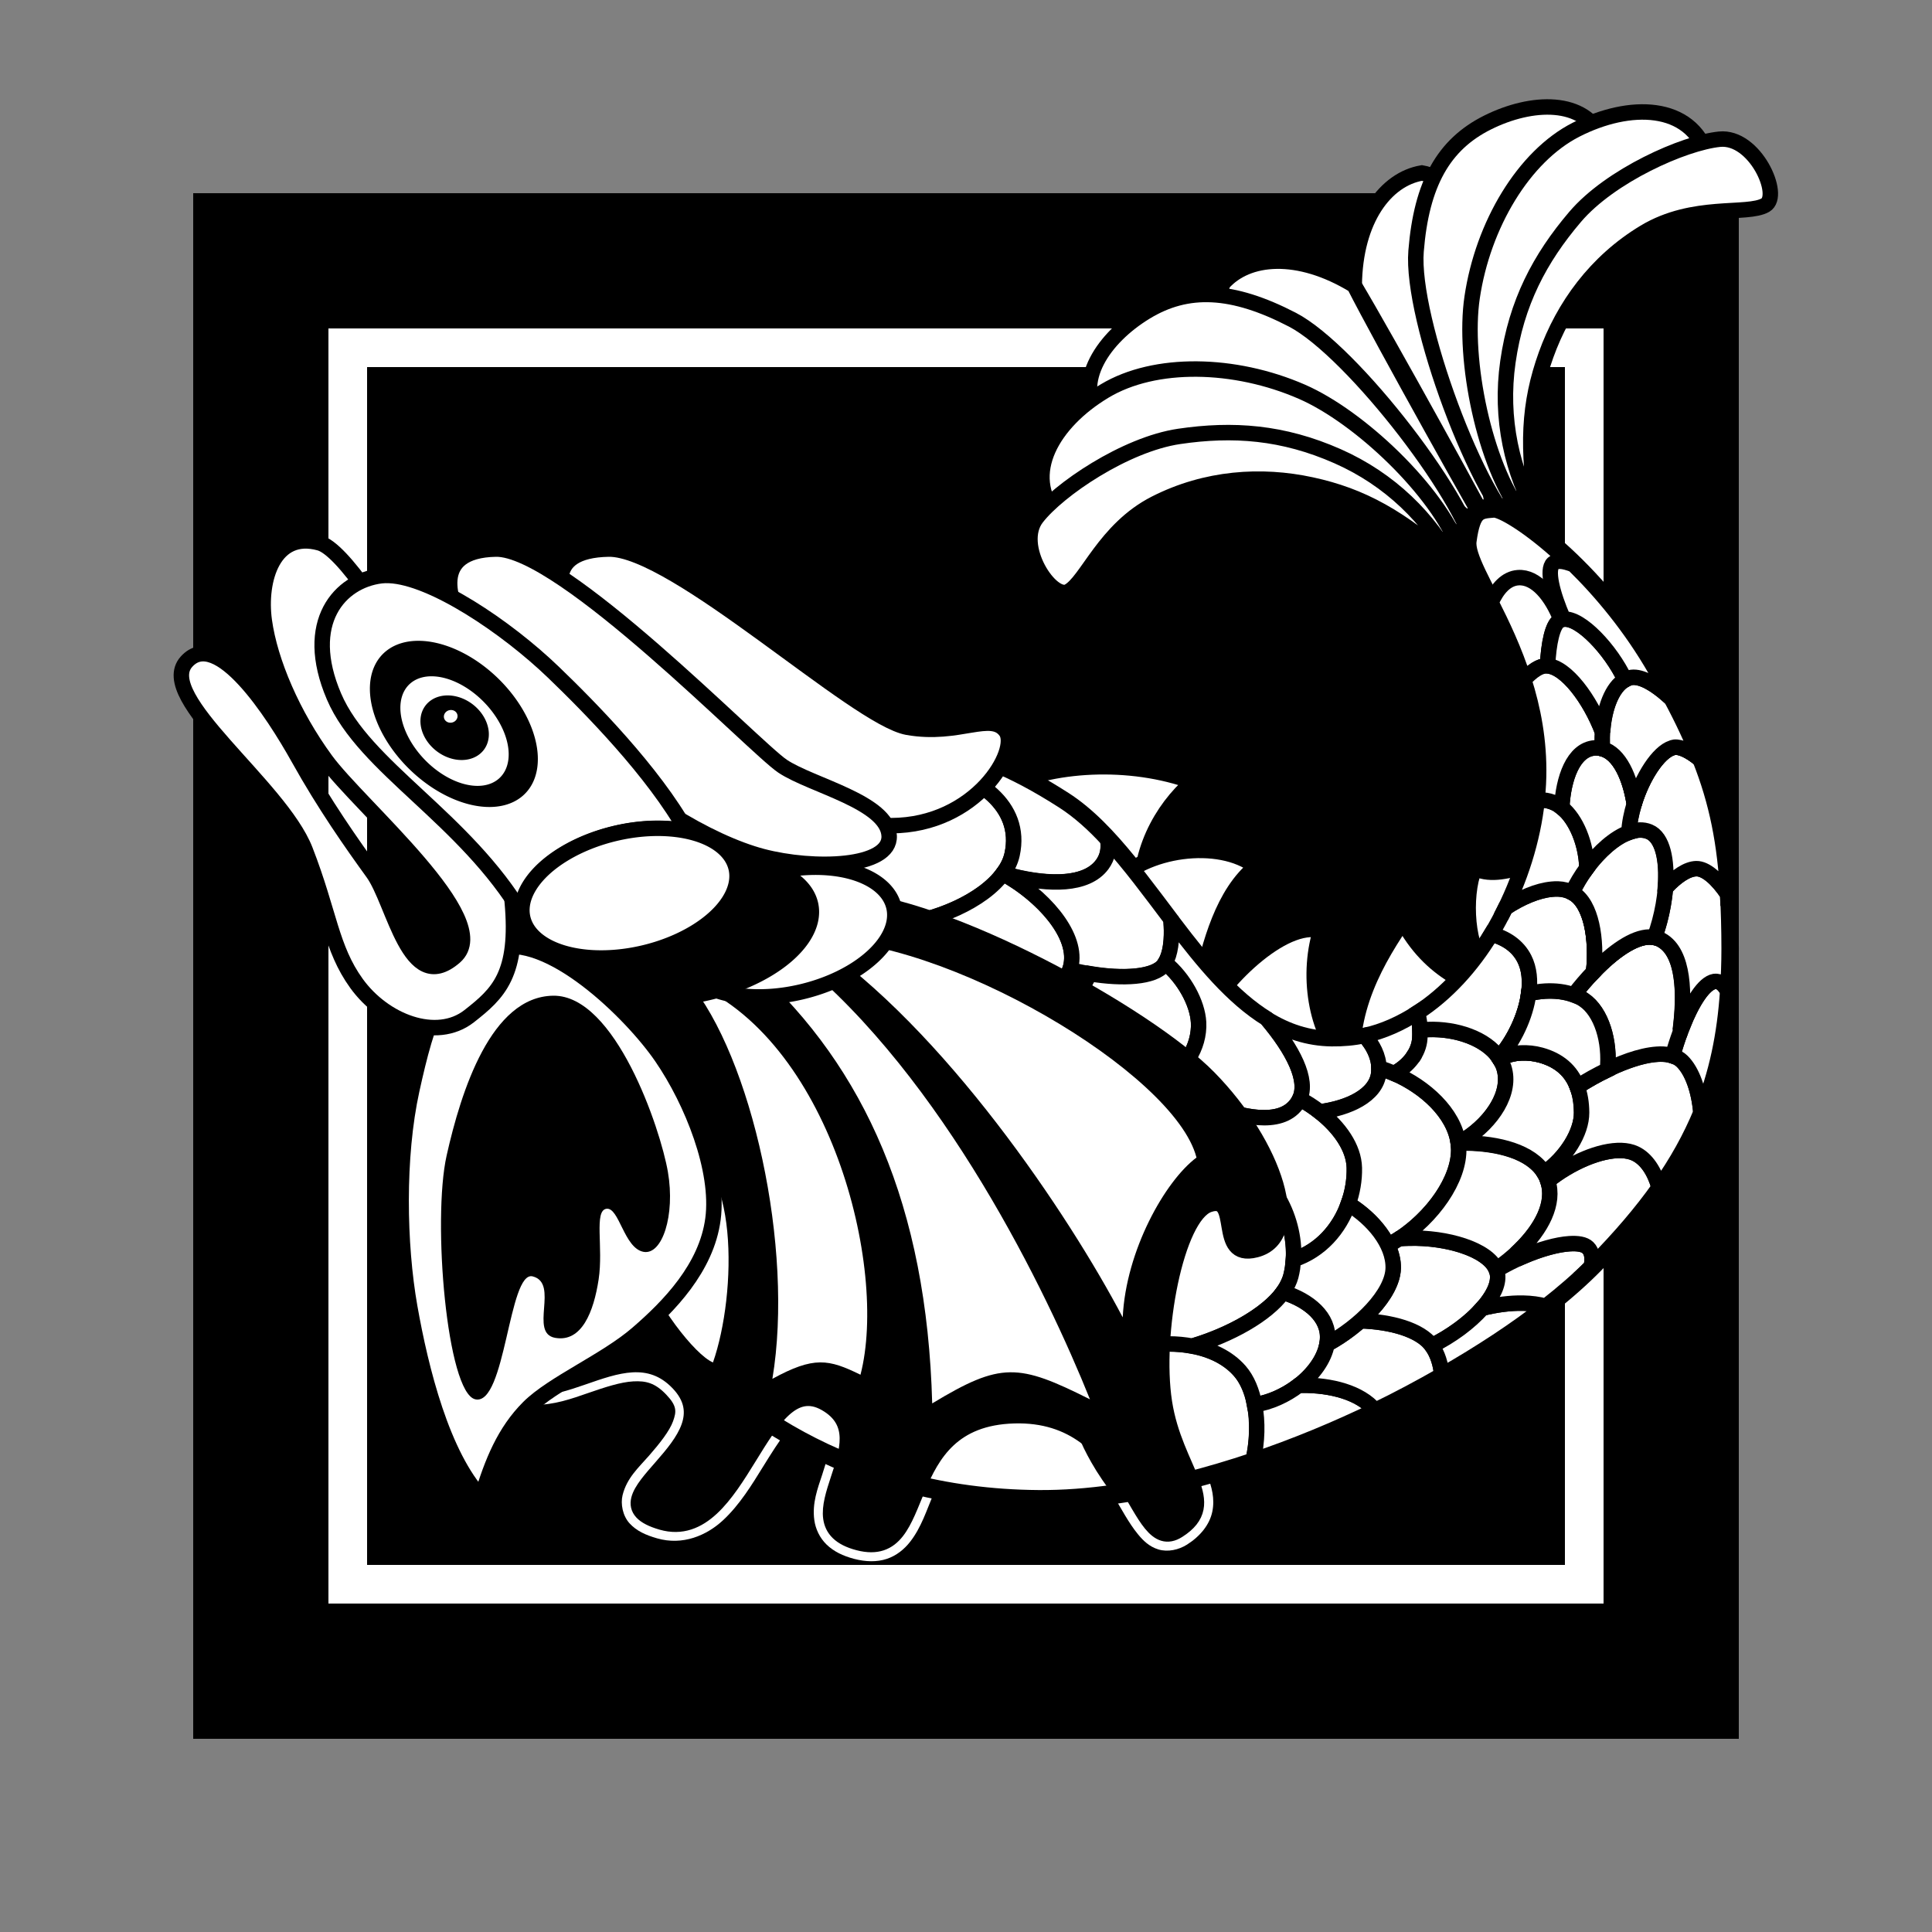 <?xml version="1.0" encoding="UTF-8" standalone="no"?>
<!-- Created with Inkscape (http://www.inkscape.org/) -->
<svg
   xmlns:dc="http://purl.org/dc/elements/1.1/"
   xmlns:cc="http://creativecommons.org/ns#"
   xmlns:rdf="http://www.w3.org/1999/02/22-rdf-syntax-ns#"
   xmlns:svg="http://www.w3.org/2000/svg"
   xmlns="http://www.w3.org/2000/svg"
   xmlns:sodipodi="http://sodipodi.sourceforge.net/DTD/sodipodi-0.dtd"
   xmlns:inkscape="http://www.inkscape.org/namespaces/inkscape"
   width="250"
   height="250"
   id="svg2"
   sodipodi:version="0.32"
   inkscape:version="0.46"
   version="1.0"
   sodipodi:docname="Fish-icon.svg"
   inkscape:output_extension="org.inkscape.output.svg.inkscape">
  <rect width="100%" height="100%" fill="#808080" stroke="none"/>
  <defs
     id="defs4">
    <inkscape:perspective
       sodipodi:type="inkscape:persp3d"
       inkscape:vp_x="0 : 526.18109 : 1"
       inkscape:vp_y="0 : 1000 : 0"
       inkscape:vp_z="744.09448 : 526.18109 : 1"
       inkscape:persp3d-origin="372.04724 : 350.78739 : 1"
       id="perspective10" />
    <inkscape:perspective
       id="perspective3217"
       inkscape:persp3d-origin="372.04724 : 350.78739 : 1"
       inkscape:vp_z="744.09448 : 526.18109 : 1"
       inkscape:vp_y="0 : 1000 : 0"
       inkscape:vp_x="0 : 526.18109 : 1"
       sodipodi:type="inkscape:persp3d" />
    <inkscape:perspective
       sodipodi:type="inkscape:persp3d"
       inkscape:vp_x="0 : 526.18109 : 1"
       inkscape:vp_y="0 : 1000 : 0"
       inkscape:vp_z="744.09448 : 526.18109 : 1"
       inkscape:persp3d-origin="372.04724 : 350.78739 : 1"
       id="perspective3448" />
    <inkscape:perspective
       id="perspective3450"
       inkscape:persp3d-origin="372.04724 : 350.78739 : 1"
       inkscape:vp_z="744.09448 : 526.18109 : 1"
       inkscape:vp_y="0 : 1000 : 0"
       inkscape:vp_x="0 : 526.18109 : 1"
       sodipodi:type="inkscape:persp3d" />
    <inkscape:perspective
       sodipodi:type="inkscape:persp3d"
       inkscape:vp_x="0 : 526.18109 : 1"
       inkscape:vp_y="0 : 1000 : 0"
       inkscape:vp_z="744.09448 : 526.18109 : 1"
       inkscape:persp3d-origin="372.04724 : 350.78739 : 1"
       id="perspective3387" />
    <inkscape:perspective
       id="perspective3385"
       inkscape:persp3d-origin="372.04724 : 350.78739 : 1"
       inkscape:vp_z="744.09448 : 526.18109 : 1"
       inkscape:vp_y="0 : 1000 : 0"
       inkscape:vp_x="0 : 526.18109 : 1"
       sodipodi:type="inkscape:persp3d" />
    <inkscape:perspective
       sodipodi:type="inkscape:persp3d"
       inkscape:vp_x="0 : 526.18109 : 1"
       inkscape:vp_y="0 : 1000 : 0"
       inkscape:vp_z="744.09448 : 526.18109 : 1"
       inkscape:persp3d-origin="372.04724 : 350.78739 : 1"
       id="perspective2538" />
    <inkscape:perspective
       id="perspective2536"
       inkscape:persp3d-origin="372.04724 : 350.78739 : 1"
       inkscape:vp_z="744.09448 : 526.18109 : 1"
       inkscape:vp_y="0 : 1000 : 0"
       inkscape:vp_x="0 : 526.18109 : 1"
       sodipodi:type="inkscape:persp3d" />
  </defs>
  <sodipodi:namedview
     id="base"
     pagecolor="#ffffff"
     bordercolor="#666666"
     borderopacity="1.0"
     gridtolerance="10000"
     guidetolerance="10"
     objecttolerance="10"
     inkscape:pageopacity="0.0"
     inkscape:pageshadow="2"
     inkscape:zoom="3.772"
     inkscape:cx="78.340406"
     inkscape:cy="125"
     inkscape:document-units="px"
     inkscape:current-layer="layer1"
     showgrid="false"
     inkscape:window-width="1904"
     inkscape:window-height="1150"
     inkscape:window-x="0"
     inkscape:window-y="14" />
  <g
     inkscape:label="Layer 1"
     inkscape:groupmode="layer"
     id="layer1">
    <g
       id="g2598">
      <rect
         y="30.885"
         x="30.09"
         height="188.229"
         width="189.82"
         id="rect3230"
         style="opacity:1;fill:#ffffff;fill-opacity:1;stroke:none;stroke-width:2.5;stroke-linecap:square;stroke-linejoin:round;stroke-miterlimit:4;stroke-dasharray:none;stroke-opacity:1" />
      <path
         id="rect3223"
         d="M 25 25 L 25 225 L 225 225 L 225 25 L 25 25 z M 42.5 42.5 L 207.5 42.5 L 207.5 207.5 L 42.5 207.5 L 42.5 42.5 z "
         style="opacity:1;fill:#000000;fill-opacity:1;stroke:none;stroke-width:2.5;stroke-linecap:square;stroke-linejoin:round;stroke-miterlimit:4;stroke-dasharray:none;stroke-opacity:1" />
      <rect
         y="47.5"
         x="47.5"
         height="155"
         width="155"
         id="rect3228"
         style="opacity:1;fill:#000000;fill-opacity:1;stroke:none;stroke-width:2.5;stroke-linecap:square;stroke-linejoin:round;stroke-miterlimit:4;stroke-dasharray:none;stroke-opacity:1" />
      <path
         style="fill:#ffffff;fill-rule:evenodd;stroke:#000000;stroke-width:2;stroke-linecap:butt;stroke-linejoin:miter;stroke-miterlimit:4;stroke-dasharray:none;stroke-opacity:1"
         d="M 194.389,71.484 C 192.461,67.598 179.22,43.545 175.238,36.936 C 175.327,28.373 179.333,23.175 183.994,22.382 C 193.983,24.093 189.284,52.292 194.389,71.484 z"
         id="path2562"
         sodipodi:nodetypes="cccc" />
      <path
         style="fill:#ffffff;fill-rule:evenodd;stroke:#000000;stroke-width:2;stroke-linecap:butt;stroke-linejoin:miter;stroke-miterlimit:4;stroke-dasharray:none;stroke-opacity:1"
         d="M 196.902,69.182 C 191.37,64.996 182.536,41.223 183.238,32.501 C 183.939,23.78 186.783,18.699 192.498,15.85 C 198.197,13.008 205.056,12.741 207.302,17.95 C 190.026,27.311 192.97,60.124 196.902,69.182 z"
         id="path2564"
         sodipodi:nodetypes="czzcc" />
      <path
         style="fill:#ffffff;fill-rule:evenodd;stroke:#000000;stroke-width:2;stroke-linecap:butt;stroke-linejoin:miter;stroke-miterlimit:4;stroke-dasharray:none;stroke-opacity:1"
         d="M 196.904,66.453 C 192.101,60.169 189.294,46.575 190.493,38.483 C 191.887,29.08 197.183,20.231 203.93,16.789 C 210.912,13.226 218.764,13.416 220.922,20.101 C 197.273,31.086 198.87,50.667 196.904,66.453 z"
         id="path2566"
         sodipodi:nodetypes="czzcc" />
      <path
         style="fill:#ffffff;fill-rule:evenodd;stroke:#000000;stroke-width:2;stroke-linecap:butt;stroke-linejoin:miter;stroke-miterlimit:4;stroke-dasharray:none;stroke-opacity:1"
         d="M 199.067,67.072 C 195.631,61.147 194.076,54.143 195.121,46.829 C 196.218,39.148 199.258,33.422 203.816,28.066 C 208.375,22.71 217.906,18.488 222.494,18.015 C 227.083,17.543 230.577,25.306 228.435,26.544 C 226.088,27.9 219.126,26.248 212.801,30.057 C 206.48,33.864 202.312,39.661 200.065,45.907 C 197.819,52.154 197.47,57.904 199.067,67.072 z"
         id="path2568"
         sodipodi:nodetypes="czzzzzzc" />
      <path
         sodipodi:nodetypes="cccc"
         id="path2570"
         d="M 194.389,71.484 C 192.115,67.79 178.734,43.814 175.239,36.935 C 167.93,32.474 161.399,33.116 158.257,36.649 C 154.414,46.026 180.819,56.984 194.389,71.484 z"
         style="fill:#ffffff;fill-rule:evenodd;stroke:#000000;stroke-width:2;stroke-linecap:butt;stroke-linejoin:miter;stroke-miterlimit:4;stroke-dasharray:none;stroke-opacity:1" />
      <path
         sodipodi:nodetypes="czzcc"
         id="path2572"
         d="M 191.106,72.395 C 190.487,65.486 175.007,45.396 167.239,41.37 C 159.472,37.343 153.656,37.062 148.211,40.399 C 142.781,43.726 138.92,49.401 142.147,54.066 C 159.241,44.376 185.507,64.261 191.106,72.395 z"
         style="fill:#ffffff;fill-rule:evenodd;stroke:#000000;stroke-width:2;stroke-linecap:butt;stroke-linejoin:miter;stroke-miterlimit:4;stroke-dasharray:none;stroke-opacity:1" />
      <path
         sodipodi:nodetypes="czzcc"
         id="path2574"
         d="M 188.79,70.951 C 186.006,63.548 175.965,53.963 168.467,50.692 C 159.754,46.892 149.443,46.693 142.949,50.591 C 136.227,54.625 132.228,61.384 136.754,66.756 C 158.602,52.522 174.361,64.253 188.79,70.951 z"
         style="fill:#ffffff;fill-rule:evenodd;stroke:#000000;stroke-width:2;stroke-linecap:butt;stroke-linejoin:miter;stroke-miterlimit:4;stroke-dasharray:none;stroke-opacity:1" />
      <path
         sodipodi:nodetypes="czzzzzzc"
         id="path2576"
         d="M 188.169,73.113 C 184.965,67.059 179.849,62.029 173.093,59.039 C 165.998,55.9 159.531,55.443 152.573,56.471 C 145.615,57.498 136.983,63.344 134.152,66.985 C 131.32,70.626 136.051,77.703 138.237,76.542 C 140.63,75.271 142.918,68.491 149.5,65.145 C 156.078,61.802 163.203,61.339 169.691,62.744 C 176.178,64.149 181.24,66.901 188.169,73.113 z"
         style="fill:#ffffff;fill-rule:evenodd;stroke:#000000;stroke-width:2;stroke-linecap:butt;stroke-linejoin:miter;stroke-miterlimit:4;stroke-dasharray:none;stroke-opacity:1" />
      <path
         id="path3733"
         d="M 84.688,170.531 C 83.931,171.257 83.17,171.962 82.438,172.594 C 78.518,175.972 72.076,178.783 68.812,181.75 C 68.916,181.756 69.022,181.779 69.125,181.781 C 71.663,181.83 73.97,180.997 76.125,180.25 C 78.28,179.503 80.309,178.838 81.938,178.75 C 83.566,178.662 84.746,178.934 86.188,180.438 C 87.614,181.926 87.546,182.642 87.094,183.906 C 86.641,185.171 85.364,186.782 84,188.344 C 82.636,189.906 81.117,191.23 80.562,193.469 C 80.285,194.588 80.568,196.145 81.469,197.125 C 82.37,198.105 83.539,198.634 85.031,199.062 C 88.342,200.013 91.425,198.702 93.562,196.719 C 95.7,194.736 97.291,192.134 98.781,189.719 C 99.805,188.061 100.784,186.523 101.688,185.344 C 94.565,181.162 89.242,176.139 85.625,171.781 C 85.3,171.39 85.003,170.956 84.688,170.531 z"
         style="fill:#ffffff;fill-rule:evenodd;stroke:none;stroke-width:2;stroke-linecap:butt;stroke-linejoin:miter;stroke-miterlimit:4;stroke-opacity:1" />
      <path
         id="path3731"
         d="M 107.156,188.219 C 106.963,189.013 106.701,189.886 106.406,190.781 C 105.81,192.593 105.064,194.506 105.375,196.719 C 105.53,197.825 106.052,198.992 106.969,199.875 C 107.886,200.758 109.081,201.34 110.531,201.719 C 112.023,202.108 113.475,202.143 114.75,201.719 C 116.025,201.294 117.02,200.459 117.75,199.531 C 119.21,197.675 119.895,195.444 120.781,193.344 C 120.872,193.129 120.969,192.93 121.062,192.719 C 115.905,191.687 111.292,190.114 107.156,188.219 z"
         style="fill:#ffffff;fill-rule:evenodd;stroke:none;stroke-width:2;stroke-linecap:butt;stroke-linejoin:miter;stroke-miterlimit:4;stroke-opacity:1" />
      <path
         id="path3715"
         d="M 156.188,190.812 C 152.093,191.95 147.986,192.851 144,193.406 C 145.115,195.245 146.043,197.06 147.25,198.531 C 147.906,199.331 148.702,200.138 149.906,200.5 C 151.111,200.862 152.522,200.553 153.594,199.875 C 155.318,198.783 156.533,197.281 156.875,195.594 C 157.217,193.906 156.792,192.407 156.25,190.969 C 156.231,190.918 156.207,190.864 156.188,190.812 z"
         style="fill:#ffffff;fill-rule:evenodd;stroke:none;stroke-width:2;stroke-linecap:butt;stroke-linejoin:miter;stroke-miterlimit:4;stroke-opacity:1" />
      <path
         sodipodi:nodetypes="cccc"
         id="path3687"
         d="M 129.905,101.273 C 136.74,98.123 147.128,97.715 155.355,101.007 C 151.388,104.035 147.867,109.681 148.197,115.854 C 142.43,117.255 127.841,107.339 129.905,101.273 z"
         style="fill:#ffffff;fill-rule:evenodd;stroke:#000000;stroke-width:3;stroke-linecap:butt;stroke-linejoin:round;stroke-miterlimit:4;stroke-dasharray:none;stroke-opacity:1" />
      <path
         sodipodi:nodetypes="czzzszzzzzzzzzz"
         id="path3232"
         d="M 137.593,103.659 C 149.536,111.321 157.053,134.223 172.322,134.411 C 187.593,134.6 198.762,116.1 199.099,100.477 C 199.435,84.862 189.274,74.103 189.82,69.989 C 190.365,65.875 191.36,65.892 193.283,65.735 C 195.205,65.577 206.482,73.247 214.21,86.691 C 221.824,99.937 223.748,107.2 223.754,122.747 C 223.76,138.295 220.187,149.402 206.257,163.574 C 192.846,177.217 159.67,194.234 134.411,194.062 C 109.154,193.889 93.474,181.24 85.631,171.792 C 77.788,162.344 72.692,142.696 72.11,132.821 C 71.529,122.945 73.331,114.483 77.413,108.696 C 81.494,102.909 87.095,100.408 94.115,98.356 C 101.134,96.305 106.434,95.7 113.468,96.235 C 120.517,96.772 125.769,96.072 137.593,103.659 z"
         style="fill:#ffffff;fill-rule:evenodd;stroke:#000000;stroke-width:2.5;stroke-linecap:butt;stroke-linejoin:miter;stroke-opacity:1;stroke-miterlimit:4;stroke-dasharray:none" />
      <path
         sodipodi:nodetypes="cccc"
         id="path3689"
         d="M 143.955,114.528 C 148.037,109.809 157.759,108.483 162.513,112.142 C 158.254,115.536 156.502,122.221 155.355,127.519 C 149.702,128.044 141.464,119.777 143.955,114.528 z"
         style="fill:#ffffff;fill-rule:evenodd;stroke:#000000;stroke-width:2;stroke-linecap:butt;stroke-linejoin:round;stroke-miterlimit:4;stroke-dasharray:none;stroke-opacity:1" />
      <path
         id="path3157"
         d="M 196.438 74.75 C 194.893 74.861 193.733 76.165 192.938 77.969 C 194.352 80.762 195.963 84.119 197.188 87.969 C 198.226 86.844 199.249 86.126 200.156 86.156 C 200.185 86.157 200.221 86.154 200.25 86.156 C 200.392 83.22 200.897 80.89 201.75 80.344 C 201.825 80.296 201.915 80.255 202 80.219 C 200.802 77.128 198.762 74.582 196.438 74.75 z M 200.938 86.312 C 201.139 86.382 201.325 86.481 201.531 86.594 C 201.325 86.481 201.139 86.382 200.938 86.312 z "
         style="fill:#ffffff;fill-rule:evenodd;stroke:#000000;stroke-width:2;stroke-linecap:butt;stroke-linejoin:miter;stroke-opacity:1;stroke-miterlimit:4;stroke-dasharray:none" />
      <path
         sodipodi:nodetypes="czzzz"
         id="path3163"
         d="M 120.361,99.152 C 126.272,100.217 132.374,104.141 130.965,110.551 C 129.556,116.962 116.639,121.284 110.551,119.3 C 104.464,117.316 104.181,110.607 105.779,104.984 C 107.378,99.361 114.449,98.087 120.361,99.152 z"
         style="fill:#ffffff;fill-rule:evenodd;stroke:#000000;stroke-width:2;stroke-linecap:butt;stroke-linejoin:miter;stroke-opacity:1;stroke-miterlimit:4;stroke-dasharray:none" />
      <path
         sodipodi:nodetypes="cccc"
         id="path3691"
         d="M 155.355,131.495 C 157.897,126.456 166.392,117.985 171.527,120.095 C 169.504,125.917 170.726,133.605 174.443,137.063 C 170.207,140.52 156.26,137.065 155.355,131.495 z"
         style="fill:#ffffff;fill-rule:evenodd;stroke:#000000;stroke-width:3;stroke-linecap:butt;stroke-linejoin:round;stroke-opacity:1;stroke-miterlimit:4;stroke-dasharray:none" />
      <path
         id="path3165"
         d="M 121.781 96.938 C 121.081 97.534 120.493 98.262 120 99.094 C 120.124 99.114 120.252 99.134 120.375 99.156 C 126.287 100.221 132.378 104.152 130.969 110.562 C 130.775 111.444 130.363 112.271 129.781 113.062 C 134.787 114.493 140.394 114.886 142.625 111.875 C 143.337 110.914 143.522 109.83 143.344 108.688 C 143.339 108.682 143.349 108.662 143.344 108.656 C 141.518 106.672 139.613 104.952 137.594 103.656 C 130.601 99.17 125.908 97.597 121.781 96.938 z "
         style="fill:#ffffff;fill-rule:evenodd;stroke:#000000;stroke-width:2;stroke-linecap:butt;stroke-linejoin:miter;stroke-opacity:1;stroke-miterlimit:4;stroke-dasharray:none" />
      <path
         sodipodi:nodetypes="cccc"
         id="path3693"
         d="M 174.708,139.449 C 173.582,130.763 177.763,123.807 181.601,118.24 C 184.909,125.132 190.45,127.296 194.592,128.314 C 193.431,134.104 179.547,143.627 174.708,139.449 z"
         style="fill:#ffffff;fill-rule:evenodd;stroke:#000000;stroke-width:3;stroke-linecap:butt;stroke-linejoin:round;stroke-miterlimit:4;stroke-dasharray:none;stroke-opacity:1" />
      <path
         id="path3173"
         d="M 129.781 113.031 C 127.158 116.625 121.057 119.189 115.875 119.688 C 115.826 121.549 116.247 123.442 117.188 125.125 C 120.283 130.664 134.778 132.253 138.125 126.188 C 140.46 121.954 135.291 116.058 129.781 113.031 z "
         style="fill:#ffffff;fill-rule:evenodd;stroke:#000000;stroke-width:2;stroke-linecap:butt;stroke-linejoin:miter;stroke-opacity:1;stroke-miterlimit:4;stroke-dasharray:none" />
      <path
         sodipodi:nodetypes="cccc"
         id="path3695"
         d="M 191.41,124.867 C 189.089,122.152 188.908,114.848 190.615,111.612 C 193.648,113.943 199.527,110.204 203.34,109.756 C 204.238,113.815 195.323,126.522 191.41,124.867 z"
         style="fill:#ffffff;fill-rule:evenodd;stroke:#000000;stroke-width:3;stroke-linecap:butt;stroke-linejoin:round;stroke-opacity:1;stroke-miterlimit:4;stroke-dasharray:none" />
      <path
         id="path3178"
         d="M 143.344 108.688 C 143.522 109.83 143.337 110.914 142.625 111.875 C 140.586 114.628 135.737 114.504 131.094 113.375 C 131.03 113.478 130.967 113.584 130.906 113.688 C 135.663 116.664 139.773 121.611 138.438 125.469 C 143.424 126.767 149.092 126.831 150.594 124.875 C 151.498 123.697 151.754 121.459 151.531 118.969 C 148.825 115.387 146.155 111.746 143.344 108.688 z "
         style="fill:#ffffff;fill-rule:evenodd;stroke:#000000;stroke-width:2;stroke-linecap:butt;stroke-linejoin:miter;stroke-opacity:1;stroke-miterlimit:4;stroke-dasharray:none" />
      <path
         id="path3189"
         d="M 150.781 124.594 C 150.723 124.689 150.659 124.791 150.594 124.875 C 149.352 126.493 145.263 126.702 141.062 126 C 139.238 128.795 138.445 132.78 139.188 135.469 C 140.416 139.915 145.177 141.742 148.719 140.781 C 152.261 139.82 155.3 136.197 155.094 132.281 C 154.964 129.822 153.239 126.598 150.781 124.594 z "
         style="fill:#ffffff;fill-rule:evenodd;stroke:#000000;stroke-width:2;stroke-linecap:butt;stroke-linejoin:miter;stroke-opacity:1;stroke-miterlimit:4;stroke-dasharray:none" />
      <path
         id="path3194"
         d="M 151.969 119.562 C 151.833 119.57 151.697 119.587 151.562 119.594 C 151.679 121.636 151.455 123.444 150.781 124.562 C 150.777 124.571 150.786 124.586 150.781 124.594 C 153.239 126.598 154.964 129.822 155.094 132.281 C 155.266 135.553 153.165 138.612 150.406 140.094 C 156.951 143.643 165.576 147.001 168.094 142.375 C 169.428 139.922 167.38 135.928 163.969 131.875 C 163.964 131.872 163.973 131.847 163.969 131.844 C 159.481 129.083 155.664 124.428 151.969 119.562 z "
         style="fill:#ffffff;fill-rule:evenodd;stroke:#000000;stroke-width:2;stroke-linecap:butt;stroke-linejoin:miter;stroke-opacity:1;stroke-miterlimit:4;stroke-dasharray:none" />
      <path
         id="path3205"
         d="M 151.281 173.906 C 147.818 173.91 144.394 174.93 142.375 176.562 C 138.337 179.827 139.355 183.937 142.094 188.75 C 142.878 190.128 143.939 191.725 145.188 193.219 C 150.733 192.361 156.472 190.866 162.125 188.969 C 162.125 188.967 162.156 188.971 162.156 188.969 C 163.122 184.656 162.697 179.975 160.406 177.375 C 158.252 174.93 154.745 173.902 151.281 173.906 z "
         style="fill:#ffffff;fill-rule:evenodd;stroke:#000000;stroke-width:2;stroke-linecap:butt;stroke-linejoin:miter;stroke-opacity:1;stroke-miterlimit:4;stroke-dasharray:none" />
      <path
         id="path3210"
         d="M 157.594 149.625 C 151.277 149.389 140.556 156.797 139.188 162.25 C 137.728 168.066 139.154 173.312 145.031 174.969 C 145.07 174.98 145.117 174.99 145.156 175 C 146.957 174.302 149.117 173.909 151.281 173.906 C 152.289 173.905 153.301 174.005 154.281 174.188 C 160.078 172.472 166.049 168.948 167.031 165.156 C 168.614 159.047 164.857 151.163 158.812 149.781 C 158.435 149.695 158.015 149.641 157.594 149.625 z "
         style="fill:#ffffff;fill-rule:evenodd;stroke:#000000;stroke-width:2;stroke-linecap:butt;stroke-linejoin:miter;stroke-opacity:1;stroke-miterlimit:4;stroke-dasharray:none" />
      <path
         id="path3217"
         d="M 166.031 167.219 C 163.878 170.183 159.033 172.786 154.312 174.188 C 156.691 174.636 158.885 175.649 160.406 177.375 C 161.405 178.508 162.015 180.06 162.344 181.781 C 166.888 181.091 171.468 177.248 171.781 173.375 C 172.016 170.47 169.41 168.265 166.031 167.219 z "
         style="fill:#ffffff;fill-rule:evenodd;stroke:#000000;stroke-width:2;stroke-linecap:butt;stroke-linejoin:miter;stroke-opacity:1;stroke-miterlimit:4;stroke-dasharray:none" />
      <path
         id="path3396"
         d="M 168.469,179.25 C 168.324,179.251 168.176,179.277 168.031,179.281 C 166.379,180.55 164.354,181.476 162.344,181.781 C 162.769,184.009 162.701,186.536 162.156,188.969 C 167.558,187.154 172.871,184.943 177.938,182.5 C 176.009,180.178 172.203,179.217 168.469,179.25 z"
         style="fill:#ffffff;fill-rule:evenodd;stroke:#000000;stroke-width:2;stroke-linecap:butt;stroke-linejoin:miter;stroke-opacity:1;stroke-miterlimit:4;stroke-dasharray:none" />
      <path
         id="path3236"
         d="M 168.188 142.188 C 168.158 142.252 168.128 142.313 168.094 142.375 C 166.345 145.589 161.65 144.943 156.75 143.062 C 155.446 144.941 154.783 147.518 154.594 150 C 155.653 149.742 156.678 149.591 157.594 149.625 C 158.015 149.641 158.435 149.695 158.812 149.781 C 164.161 151.004 167.723 157.33 167.375 163 C 172.555 161.289 175.356 156.026 175.25 151.125 C 175.175 147.645 171.904 144.222 168.188 142.188 z "
         style="fill:#ffffff;fill-rule:evenodd;stroke:#000000;stroke-width:2;stroke-linecap:butt;stroke-linejoin:miter;stroke-opacity:1;stroke-miterlimit:4;stroke-dasharray:none" />
      <path
         id="path3250"
         d="M 163.969 131.875 C 167.293 135.825 169.323 139.722 168.188 142.188 C 169.091 142.682 169.97 143.235 170.781 143.875 C 174.468 143.392 178.051 141.781 178.406 138.906 C 178.629 137.106 177.839 135.41 176.562 134 C 175.19 134.302 173.765 134.424 172.312 134.406 C 169.252 134.368 166.504 133.432 163.969 131.875 z "
         style="fill:#ffffff;fill-rule:evenodd;stroke:#000000;stroke-width:2;stroke-linecap:butt;stroke-linejoin:miter;stroke-opacity:1;stroke-miterlimit:4;stroke-dasharray:none" />
      <path
         id="path3402"
         d="M 176.031,170.906 C 174.708,172.079 173.213,173.138 171.719,173.938 C 171.354,175.895 169.951,177.821 168.062,179.281 C 168.197,179.275 168.334,179.251 168.469,179.25 C 172.203,179.217 176.009,180.178 177.938,182.5 C 180.931,181.057 183.804,179.513 186.562,177.938 C 186.438,176.546 186.048,175.24 185.312,174.188 C 183.835,172.071 179.966,171.024 176.031,170.906 z"
         style="fill:#ffffff;fill-rule:evenodd;stroke:#000000;stroke-width:2;stroke-linecap:butt;stroke-linejoin:miter;stroke-opacity:1;stroke-miterlimit:4;stroke-dasharray:none" />
      <path
         id="path3286"
         d="M 178.438 138.188 C 178.444 138.43 178.437 138.66 178.406 138.906 C 178.051 141.781 174.468 143.392 170.781 143.875 C 173.307 145.866 175.193 148.491 175.25 151.125 C 175.284 152.684 175.006 154.277 174.469 155.781 C 176.642 157.105 178.568 159.056 179.562 161.156 C 184.316 158.765 188.978 153.115 188.75 148.469 C 188.518 143.75 183.309 139.572 178.438 138.188 z "
         style="fill:#ffffff;fill-rule:evenodd;stroke:#000000;stroke-width:2;stroke-linecap:butt;stroke-linejoin:miter;stroke-opacity:1;stroke-miterlimit:4;stroke-dasharray:none" />
      <path
         id="path3297"
         d="M 182.312 160.219 C 181.889 160.23 181.472 160.242 181.062 160.281 C 180.567 160.602 180.066 160.903 179.562 161.156 C 180.022 162.12 180.302 163.1 180.281 164.094 C 180.235 166.268 178.427 168.784 176.031 170.906 C 179.932 171.023 183.775 172.046 185.281 174.125 C 189.933 171.831 194.147 167.78 193.781 164.906 C 193.401 161.914 187.529 160.076 182.312 160.219 z "
         style="fill:#ffffff;fill-rule:evenodd;stroke:#000000;stroke-width:2;stroke-linecap:butt;stroke-linejoin:miter;stroke-opacity:1;stroke-miterlimit:4;stroke-dasharray:none" />
      <path
         id="path3406"
         d="M 183.438,131.031 C 181.303,132.413 179.001,133.464 176.562,134 C 177.664,135.217 178.399,136.661 178.438,138.188 C 179.089,138.373 179.755,138.626 180.406,138.906 C 182.263,137.93 183.589,136.227 183.719,134.406 C 183.798,133.29 183.715,132.114 183.438,131.031 z"
         style="fill:#ffffff;fill-rule:evenodd;stroke:#000000;stroke-width:2;stroke-linecap:butt;stroke-linejoin:miter;stroke-opacity:1;stroke-miterlimit:4;stroke-dasharray:none" />
      <path
         id="path3319"
         d="M 197.094 168.625 C 195.38 168.59 193.56 168.843 191.812 169.281 C 190.208 171.098 187.814 172.876 185.281 174.125 C 185.294 174.143 185.3 174.169 185.312 174.188 C 186.048 175.24 186.438 176.546 186.562 177.938 C 191.601 175.061 196.186 172.043 200.031 169.031 C 199.127 168.772 198.138 168.646 197.094 168.625 z "
         style="fill:#ffffff;fill-rule:evenodd;stroke:#000000;stroke-width:2;stroke-linecap:butt;stroke-linejoin:miter;stroke-opacity:1;stroke-miterlimit:4;stroke-dasharray:none" />
      <path
         id="path3330"
         d="M 188.688 147.875 C 188.715 148.073 188.74 148.269 188.75 148.469 C 188.954 152.615 185.269 157.566 181.094 160.281 C 181.493 160.244 181.9 160.23 182.312 160.219 C 187.138 160.087 192.512 161.647 193.594 164.25 C 197.99 161.254 201.833 156.411 200.156 152.438 C 198.688 148.957 193.525 147.756 188.688 147.875 z "
         style="fill:#ffffff;fill-rule:evenodd;stroke:#000000;stroke-width:2;stroke-linecap:butt;stroke-linejoin:miter;stroke-opacity:1;stroke-miterlimit:4;stroke-dasharray:none" />
      <path
         id="path3420"
         d="M 174.469,155.781 C 173.318,159.016 170.912,161.831 167.375,163 C 167.367,163.138 167.326,163.269 167.312,163.406 C 167.29,163.638 167.286,163.865 167.25,164.094 C 167.194,164.454 167.122,164.806 167.031,165.156 C 166.953,165.458 166.826,165.765 166.688,166.062 C 166.56,166.337 166.425,166.605 166.25,166.875 C 166.229,166.907 166.209,166.937 166.188,166.969 C 166.174,166.988 166.17,167.012 166.156,167.031 C 166.113,167.094 166.077,167.156 166.031,167.219 C 169.41,168.265 172.016,170.47 171.781,173.375 C 171.766,173.564 171.754,173.749 171.719,173.938 C 175.918,171.69 180.21,167.47 180.281,164.094 C 180.348,160.944 177.639,157.712 174.469,155.781 z"
         style="fill:#ffffff;fill-rule:evenodd;stroke:#000000;stroke-width:2;stroke-linecap:butt;stroke-linejoin:miter;stroke-opacity:1;stroke-miterlimit:4;stroke-dasharray:none" />
      <path
         id="path3365"
         d="M 184.75,133.219 C 184.42,133.232 184.076,133.244 183.75,133.281 C 183.761,133.661 183.745,134.034 183.719,134.406 C 183.589,136.227 182.263,137.93 180.406,138.906 C 184.41,140.632 188.157,144.033 188.688,147.875 C 188.74,147.874 188.792,147.876 188.844,147.875 C 192.708,145.726 195.718,141.595 194.594,138.125 C 193.531,134.843 189.013,133.05 184.75,133.219 z"
         style="fill:#ffffff;fill-rule:evenodd;stroke:#000000;stroke-width:2;stroke-linecap:butt;stroke-linejoin:miter;stroke-opacity:1;stroke-miterlimit:4;stroke-dasharray:none" />
      <path
         id="path3390"
         d="M 203.062,160.938 C 200.593,161.105 196.865,162.416 193.656,164.344 C 193.66,164.353 193.653,164.366 193.656,164.375 C 193.716,164.544 193.759,164.729 193.781,164.906 C 193.948,166.216 193.156,167.761 191.812,169.281 C 193.56,168.843 195.38,168.59 197.094,168.625 C 198.138,168.646 199.127,168.772 200.031,169.031 C 202.245,167.298 204.227,165.582 205.906,163.906 C 206.127,162.855 206.032,161.983 205.469,161.438 C 205.025,161.007 204.17,160.862 203.062,160.938 z"
         style="fill:#ffffff;fill-rule:evenodd;stroke:#000000;stroke-width:2;stroke-linecap:butt;stroke-linejoin:miter;stroke-opacity:1;stroke-miterlimit:4;stroke-dasharray:none" />
      <path
         id="path3422"
         d="M 209.844 148.875 C 207.075 148.768 203.199 150.455 200.281 152.812 C 201.249 155.728 199.429 159.044 196.656 161.75 C 196.782 162.037 196.927 162.319 197.094 162.594 C 199.292 161.651 201.445 161.047 203.062 160.938 C 204.17 160.862 205.025 161.007 205.469 161.438 C 206.032 161.983 206.127 162.855 205.906 163.906 C 206.019 163.794 206.14 163.674 206.25 163.562 C 209.644 160.109 212.425 156.854 214.688 153.656 C 214.112 151.605 213.063 149.943 211.562 149.25 C 211.067 149.021 210.485 148.9 209.844 148.875 z M 205.906 163.906 C 205.382 164.429 204.833 164.968 204.25 165.5 C 204.832 164.967 205.38 164.431 205.906 163.906 z "
         style="fill:#ffffff;fill-rule:evenodd;stroke:#000000;stroke-width:2;stroke-linecap:butt;stroke-linejoin:miter;stroke-opacity:1;stroke-miterlimit:4;stroke-dasharray:none" />
      <path
         id="path3433"
         d="M 196.812 136.25 C 195.841 136.298 194.904 136.542 194.031 137 C 194.258 137.356 194.464 137.723 194.594 138.125 C 195.644 141.366 193.084 145.165 189.594 147.406 C 189.603 147.575 189.61 147.74 189.625 147.906 C 193.85 147.954 198.125 149.016 199.812 151.781 C 202.637 149.806 204.674 146.547 204.656 143.969 C 204.628 139.817 202.716 137.452 199.375 136.531 C 198.54 136.301 197.656 136.208 196.812 136.25 z "
         style="fill:#ffffff;fill-rule:evenodd;stroke:#000000;stroke-width:2;stroke-linecap:butt;stroke-linejoin:miter;stroke-opacity:1;stroke-miterlimit:4;stroke-dasharray:none" />
      <path
         id="path3441"
         d="M 192.969 120.875 C 190.428 125.041 187.197 128.598 183.438 131.031 C 183.622 131.753 183.728 132.522 183.75 133.281 C 184.076 133.244 184.42 133.232 184.75 133.219 C 188.434 133.073 192.298 134.396 193.969 136.875 C 196.942 133.518 199.062 127.635 197.25 124.062 C 196.39 122.367 194.812 121.351 192.969 120.875 z M 183.094 136.375 C 182.996 136.548 182.899 136.71 182.781 136.875 C 182.897 136.714 182.998 136.544 183.094 136.375 z "
         style="fill:#ffffff;fill-rule:evenodd;stroke:#000000;stroke-width:2;stroke-linecap:butt;stroke-linejoin:miter;stroke-opacity:1;stroke-miterlimit:4;stroke-dasharray:none" />
      <path
         id="path3470"
         d="M 215.188,136.406 C 212.139,136.286 207.631,138.325 204.094,140.625 C 204.45,141.578 204.648,142.684 204.656,143.969 C 204.674,146.547 202.637,149.806 199.812,151.781 C 199.941,151.993 200.059,152.206 200.156,152.438 C 200.207,152.559 200.241,152.69 200.281,152.812 C 203.199,150.455 207.075,148.768 209.844,148.875 C 210.485,148.9 211.067,149.021 211.562,149.25 C 213.063,149.943 214.112,151.605 214.688,153.656 C 217,150.388 218.757,147.2 220.094,143.969 C 219.85,141.103 218.975,138.595 217.656,137.312 C 217.05,136.723 216.204,136.446 215.188,136.406 z"
         style="fill:#ffffff;fill-rule:evenodd;stroke:#000000;stroke-width:2;stroke-linecap:butt;stroke-linejoin:miter;stroke-opacity:1;stroke-miterlimit:4;stroke-dasharray:none" />
      <path
         id="path3492"
         d="M 199.938,128.25 C 199.232,128.29 198.514,128.411 197.812,128.562 C 197.424,131.523 195.88,134.717 193.969,136.875 C 193.995,136.915 194.006,136.96 194.031,137 C 194.904,136.542 195.841,136.298 196.812,136.25 C 197.656,136.208 198.54,136.301 199.375,136.531 C 201.682,137.167 203.299,138.499 204.094,140.625 C 205.313,139.833 206.65,139.09 208,138.438 C 208.382,134.822 207.266,130.94 204.938,129.375 C 203.589,128.469 201.796,128.145 199.938,128.25 z"
         style="fill:none;fill-rule:evenodd;stroke:#000000;stroke-width:2;stroke-linecap:butt;stroke-linejoin:miter;stroke-opacity:1;stroke-miterlimit:4;stroke-dasharray:none" />
      <path
         id="path3504"
         d="M 221.844,127 C 219.934,127.327 217.73,131.94 216.438,136.625 C 216.901,136.773 217.325,136.99 217.656,137.312 C 218.975,138.595 219.85,141.103 220.094,143.969 C 222.162,138.972 223.189,133.864 223.562,128.25 C 223.163,127.513 222.692,127.046 222.156,127 C 222.052,126.991 221.95,126.982 221.844,127 z"
         style="fill:#ffffff;fill-rule:evenodd;stroke:#000000;stroke-width:2;stroke-linecap:butt;stroke-linejoin:miter;stroke-opacity:1;stroke-miterlimit:4;stroke-dasharray:none" />
      <path
         id="path3526"
         d="M 213.438,121.25 C 210.649,121.276 206.732,124.68 203.656,128.75 C 204.111,128.918 204.548,129.113 204.938,129.375 C 207.259,130.936 208.373,134.799 208,138.406 C 210.564,137.168 213.193,136.328 215.188,136.406 C 215.831,136.432 216.386,136.578 216.875,136.812 C 216.731,136.746 216.592,136.674 216.438,136.625 C 216.719,135.606 217.051,134.594 217.406,133.625 C 218.134,128.273 217.878,122.664 214.469,121.406 C 214.147,121.288 213.803,121.247 213.438,121.25 z"
         style="fill:#ffffff;fill-rule:evenodd;stroke:#000000;stroke-width:2;stroke-linecap:butt;stroke-linejoin:miter;stroke-opacity:1;stroke-miterlimit:4;stroke-dasharray:none" />
      <path
         style="fill:#ffffff;fill-rule:evenodd;stroke:#000000;stroke-width:2;stroke-linecap:butt;stroke-linejoin:miter;stroke-opacity:1;stroke-miterlimit:4;stroke-dasharray:none"
         d="M 199.938,128.25 C 199.232,128.29 198.514,128.411 197.812,128.562 C 197.424,131.523 195.88,134.717 193.969,136.875 C 193.995,136.915 194.006,136.96 194.031,137 C 194.904,136.542 195.841,136.298 196.812,136.25 C 197.656,136.208 198.54,136.301 199.375,136.531 C 201.682,137.167 203.299,138.499 204.094,140.625 C 205.313,139.833 206.65,139.09 208,138.438 C 208.382,134.822 207.266,130.94 204.938,129.375 C 203.589,128.469 201.796,128.145 199.938,128.25 z"
         id="path3511" />
      <path
         id="path3546"
         d="M 201.594,115.031 C 201.343,115.022 201.081,115.038 200.812,115.062 C 198.969,115.228 196.81,116.145 194.812,117.469 C 194.244,118.633 193.636,119.777 192.969,120.875 C 194.812,121.351 196.39,122.367 197.25,124.062 C 197.9,125.344 198.038,126.913 197.812,128.562 C 198.514,128.411 199.232,128.29 199.938,128.25 C 201.259,128.176 202.537,128.336 203.656,128.75 C 204.463,127.683 205.332,126.677 206.219,125.75 C 206.66,121.544 205.948,117.003 203.594,115.594 C 203.02,115.25 202.347,115.06 201.594,115.031 z"
         style="fill:#ffffff;fill-rule:evenodd;stroke:#000000;stroke-width:2;stroke-linecap:butt;stroke-linejoin:miter;stroke-opacity:1;stroke-miterlimit:4;stroke-dasharray:none" />
      <path
         id="path3548"
         d="M 212.156 107.406 C 209.136 107.498 205.319 111.474 203.438 115.5 C 203.492 115.529 203.54 115.562 203.594 115.594 C 205.948 117.003 206.66 121.544 206.219 125.75 C 208.714 123.142 211.38 121.269 213.438 121.25 C 213.666 121.248 213.882 121.272 214.094 121.312 C 216.084 115.93 216.283 108.823 213.406 107.625 C 213.005 107.458 212.601 107.393 212.156 107.406 z "
         style="fill:none;fill-rule:evenodd;stroke:#000000;stroke-width:2;stroke-linecap:butt;stroke-linejoin:miter;stroke-opacity:1;stroke-miterlimit:4;stroke-dasharray:none" />
      <path
         id="path3574"
         d="M 219.5,112.406 C 218.274,112.433 216.833,113.452 215.5,114.906 C 215.499,114.917 215.501,114.927 215.5,114.938 C 215.325,117.038 214.84,119.294 214.094,121.312 C 214.221,121.337 214.348,121.362 214.469,121.406 C 217.678,122.59 218.07,127.635 217.5,132.688 C 217.572,132.734 217.646,132.768 217.719,132.812 C 218.949,129.703 220.468,127.235 221.844,127 C 221.95,126.982 222.052,126.991 222.156,127 C 222.692,127.046 223.163,127.513 223.562,128.25 C 223.681,126.475 223.751,124.645 223.75,122.75 C 223.749,120.199 223.683,117.887 223.562,115.719 C 222.223,113.704 220.709,112.38 219.5,112.406 z"
         style="fill:#ffffff;fill-rule:evenodd;stroke:#000000;stroke-width:2;stroke-linecap:butt;stroke-linejoin:miter;stroke-opacity:1;stroke-miterlimit:4;stroke-dasharray:none" />
      <path
         style="fill:#ffffff;fill-rule:evenodd;stroke:#000000;stroke-width:2;stroke-linecap:butt;stroke-linejoin:miter;stroke-opacity:1;stroke-miterlimit:4;stroke-dasharray:none"
         d="M 212.156 107.406 C 209.136 107.498 205.319 111.474 203.438 115.5 C 203.492 115.529 203.54 115.562 203.594 115.594 C 205.948 117.003 206.66 121.544 206.219 125.75 C 208.714 123.142 211.38 121.269 213.438 121.25 C 213.666 121.248 213.882 121.272 214.094 121.312 C 216.084 115.93 216.283 108.823 213.406 107.625 C 213.005 107.458 212.601 107.393 212.156 107.406 z "
         id="path3558" />
      <path
         id="path3576"
         d="M 199.656 103.531 C 199.413 103.52 199.157 103.538 198.906 103.562 C 198.354 108.676 196.696 113.923 194.219 118.625 C 194.42 118.238 194.621 117.861 194.812 117.469 C 196.81 116.145 198.969 115.228 200.812 115.062 C 201.081 115.038 201.343 115.022 201.594 115.031 C 202.277 115.057 202.901 115.214 203.438 115.5 C 203.95 114.403 204.599 113.325 205.344 112.312 C 205.24 108.719 203.576 105.054 201.219 103.938 C 200.734 103.708 200.204 103.558 199.656 103.531 z "
         style="fill:#ffffff;fill-rule:evenodd;stroke:#000000;stroke-width:2;stroke-linecap:butt;stroke-linejoin:miter;stroke-opacity:1;stroke-miterlimit:4;stroke-dasharray:none" />
      <path
         id="path3588"
         d="M 216.656 96.688 C 216.539 96.698 216.451 96.747 216.344 96.781 C 213.947 97.552 210.99 103.14 210.781 107.719 C 211.256 107.546 211.708 107.42 212.156 107.406 C 212.601 107.393 213.005 107.458 213.406 107.625 C 215.172 108.36 215.754 111.328 215.5 114.75 C 215.538 114.768 215.587 114.764 215.625 114.781 C 216.923 113.4 218.313 112.432 219.5 112.406 C 220.709 112.38 222.223 113.704 223.562 115.719 C 223.566 115.789 223.559 115.867 223.562 115.938 C 223.572 115.935 223.584 115.94 223.594 115.938 C 223.228 109.096 222.186 103.815 219.969 98.219 C 218.741 97.21 217.544 96.607 216.656 96.688 z "
         style="fill:#ffffff;fill-rule:evenodd;stroke:#000000;stroke-width:2;stroke-linecap:butt;stroke-linejoin:miter;stroke-opacity:1;stroke-miterlimit:4;stroke-dasharray:none" />
      <path
         id="path3599"
         d="M 206.344 96.781 C 203.576 96.991 202.278 100.751 202.094 104.5 C 203.975 106.009 205.254 109.187 205.344 112.312 C 206.929 110.166 208.929 108.389 210.781 107.719 C 210.782 107.709 210.781 107.698 210.781 107.688 C 210.839 106.5 211.101 105.251 211.469 104.031 C 210.897 100.309 209.318 96.936 206.781 96.781 C 206.626 96.772 206.491 96.77 206.344 96.781 z M 211.719 107.469 C 211.513 107.505 211.306 107.558 211.094 107.625 C 211.304 107.563 211.514 107.499 211.719 107.469 z "
         style="fill:#ffffff;fill-rule:evenodd;stroke:#000000;stroke-width:2;stroke-linecap:butt;stroke-linejoin:miter;stroke-opacity:1;stroke-miterlimit:4;stroke-dasharray:none" />
      <path
         id="path3623"
         d="M 211.125,87.656 C 211,87.672 210.866,87.712 210.75,87.75 C 208.338,88.538 207.086,92.854 207.375,96.906 C 209.556,97.51 210.94,100.592 211.469,104 C 212.52,100.534 214.578,97.349 216.344,96.781 C 216.451,96.747 216.539,96.698 216.656,96.688 C 217.53,96.608 218.698,97.206 219.906,98.188 C 218.924,95.708 217.74,93.156 216.25,90.375 C 214.421,88.673 212.519,87.481 211.125,87.656 z"
         style="fill:none;fill-rule:evenodd;stroke:#000000;stroke-width:2;stroke-linecap:butt;stroke-linejoin:miter;stroke-opacity:1;stroke-miterlimit:4;stroke-dasharray:none" />
      <path
         id="path3643"
         d="M 200.156,86.156 C 199.249,86.126 198.226,86.844 197.188,87.969 C 198.374,91.689 199.193,95.854 199.094,100.469 C 199.066,101.771 198.955,103.102 198.781,104.438 C 198.82,104.148 198.875,103.852 198.906,103.562 C 199.157,103.538 199.413,103.52 199.656,103.531 C 200.204,103.558 200.734,103.708 201.219,103.938 C 201.52,104.08 201.819,104.276 202.094,104.5 C 202.278,100.751 203.576,96.991 206.344,96.781 C 206.491,96.77 206.626,96.772 206.781,96.781 C 206.986,96.794 207.184,96.823 207.375,96.875 C 207.326,96.168 207.332,95.453 207.375,94.75 C 205.74,90.409 202.59,86.237 200.156,86.156 z"
         style="fill:#ffffff;fill-rule:evenodd;stroke:#000000;stroke-width:2;stroke-linecap:butt;stroke-linejoin:miter;stroke-opacity:1;stroke-miterlimit:4;stroke-dasharray:none" />
      <path
         style="fill:#ffffff;fill-rule:evenodd;stroke:#000000;stroke-width:2;stroke-linecap:butt;stroke-linejoin:miter;stroke-opacity:1;stroke-miterlimit:4;stroke-dasharray:none"
         d="M 211.125,87.656 C 211,87.672 210.866,87.712 210.75,87.75 C 208.338,88.538 207.086,92.854 207.375,96.906 C 209.556,97.51 210.94,100.592 211.469,104 C 212.52,100.534 214.578,97.349 216.344,96.781 C 216.451,96.747 216.539,96.698 216.656,96.688 C 217.53,96.608 218.698,97.206 219.906,98.188 C 218.924,95.708 217.74,93.156 216.25,90.375 C 214.421,88.673 212.519,87.481 211.125,87.656 z"
         id="path3630" />
      <path
         id="path3660"
         d="M 202.312,80.125 C 202.113,80.151 201.915,80.238 201.75,80.344 C 200.897,80.89 200.392,83.22 200.25,86.156 C 202.671,86.334 205.76,90.462 207.375,94.75 C 207.563,91.717 208.583,88.912 210.281,87.969 C 208.417,84.014 204.463,79.849 202.312,80.125 z"
         style="fill:#ffffff;fill-rule:evenodd;stroke:#000000;stroke-width:2;stroke-linecap:butt;stroke-linejoin:miter;stroke-opacity:1;stroke-miterlimit:4;stroke-dasharray:none" />
      <path
         id="path3685"
         d="M 201.906,72.625 C 201.499,72.613 201.182,72.708 200.969,72.906 C 200.108,73.706 200.829,76.724 202.312,80.125 C 202.314,80.129 202.342,80.121 202.344,80.125 C 204.501,79.89 208.425,84.032 210.281,87.969 C 210.434,87.884 210.588,87.803 210.75,87.75 C 210.866,87.712 211,87.672 211.125,87.656 C 212.415,87.494 214.143,88.529 215.844,90.031 C 215.885,89.97 215.929,89.907 215.969,89.844 C 215.414,88.821 214.849,87.784 214.219,86.688 C 210.996,81.08 207.147,76.512 203.625,73.062 C 202.956,72.815 202.379,72.639 201.906,72.625 z"
         style="fill:#ffffff;fill-rule:evenodd;stroke:#000000;stroke-width:2;stroke-linecap:butt;stroke-linejoin:miter;stroke-opacity:1;stroke-miterlimit:4;stroke-dasharray:none" />
      <path
         sodipodi:nodetypes="czzzzzzzzzzzzz"
         id="path3705"
         d="M 63.627,176.564 C 56.959,167.66 69.923,137.852 78.473,128.314 C 87.023,118.776 96.265,115.892 109.226,116.384 C 122.186,116.876 148.318,131.203 156.416,139.449 C 165.017,148.206 168.883,160.071 162.513,161.718 C 157.142,163.107 160.732,154.375 156.416,155.885 C 152.189,157.365 149.3,172.607 150.672,181.454 C 152.044,190.302 158.11,194.447 152.439,198.038 C 146.768,201.63 146.887,182.75 131.23,183.192 C 115.308,183.642 120.674,202.132 111.082,199.629 C 101.427,197.11 115.149,186.36 106.84,181.601 C 98.419,176.778 95.875,199.918 85.631,196.978 C 75.314,194.016 95.254,186.778 87.752,178.95 C 80.376,171.254 70.294,185.468 63.627,176.564 z"
         style="fill:#000000;fill-rule:evenodd;stroke:#000000;stroke-width:2;stroke-linecap:butt;stroke-linejoin:miter;stroke-miterlimit:4;stroke-dasharray:none;stroke-opacity:1" />
      <path
         sodipodi:nodetypes="cczz"
         id="path3707"
         d="M 82.98,163.309 C 84.688,168.613 89.95,175.348 92.259,176.299 C 95.363,167.44 95.675,149.253 87.487,148.462 C 79.299,147.671 81.272,158.004 82.98,163.309 z"
         style="fill:#ffffff;fill-rule:evenodd;stroke:none;stroke-width:1px;stroke-linecap:butt;stroke-linejoin:round;stroke-opacity:1" />
      <path
         sodipodi:nodetypes="cccc"
         id="path3709"
         d="M 89.077,126.988 C 97.27,136.733 102.781,161.481 99.947,178.42 C 105.332,175.476 107.221,175.87 111.347,177.89 C 114.942,164.002 107.396,134.211 89.077,126.988 z"
         style="fill:#ffffff;fill-rule:evenodd;stroke:none;stroke-width:1px;stroke-linecap:butt;stroke-linejoin:round;stroke-opacity:1" />
      <path
         sodipodi:nodetypes="ccccc"
         id="path3711"
         d="M 97.826,125.398 C 111.84,138.167 119.933,155.973 120.626,181.601 C 129.537,176.212 131.783,176.429 141.039,181.071 C 135.449,167.155 122.106,139.51 103.128,124.072 C 100.057,124.01 99.984,124.824 97.826,125.398 z"
         style="fill:#ffffff;fill-rule:evenodd;stroke:none;stroke-width:1px;stroke-linecap:butt;stroke-linejoin:round;stroke-opacity:1" />
      <path
         sodipodi:nodetypes="cccc"
         id="path3713"
         d="M 105.249,121.686 C 122.149,133.072 138.246,157.095 145.281,170.467 C 145.688,161.834 150.753,152.831 154.825,149.788 C 152.004,138.791 122.018,121.17 105.249,121.686 z"
         style="fill:#ffffff;fill-rule:evenodd;stroke:none;stroke-width:1px;stroke-linecap:butt;stroke-linejoin:round;stroke-opacity:1" />
      <path
         transform="matrix(0.973,-0.229,0.229,0.973,-4.485,20.954)"
         d="M 94.91,121.421 A 14.183,7.953 0 1 1 66.543,121.421 A 14.183,7.953 0 1 1 94.91,121.421 z"
         sodipodi:ry="7.9533405"
         sodipodi:rx="14.183457"
         sodipodi:cy="121.421"
         sodipodi:cx="80.726402"
         id="path3739"
         style="opacity:1;fill:#ffffff;fill-opacity:1;stroke:#000000;stroke-width:2;stroke-linecap:round;stroke-linejoin:round;stroke-miterlimit:4;stroke-dasharray:none;stroke-opacity:1"
         sodipodi:type="arc" />
      <path
         sodipodi:type="arc"
         style="opacity:1;fill:#000000;fill-opacity:1;stroke:#000000;stroke-width:2;stroke-linecap:round;stroke-linejoin:round;stroke-miterlimit:4;stroke-dasharray:none;stroke-opacity:1"
         id="path3737"
         sodipodi:cx="80.726402"
         sodipodi:cy="121.421"
         sodipodi:rx="14.183457"
         sodipodi:ry="7.9533405"
         d="M 94.91,121.421 A 14.183,7.953 0 1 1 66.543,121.421 A 14.183,7.953 0 1 1 94.91,121.421 z"
         transform="matrix(1.097,-0.241,0.258,1.024,-30.711,15.453)" />
      <path
         sodipodi:nodetypes="czzczzzzz"
         id="path3697"
         d="M 64.157,122.747 C 57.359,124.983 55.243,132.143 53.287,141.039 C 51.387,149.683 51.592,161.053 53.022,169.141 C 54.453,177.229 57.216,188.338 62.301,193.796 C 63.675,189.181 65.293,185.24 68.399,182.131 C 71.504,179.023 78.362,176.11 82.45,172.587 C 86.537,169.065 91.423,164.073 92.259,157.741 C 93.094,151.41 89.593,142.586 85.631,136.797 C 81.669,131.008 70.88,120.535 64.157,122.747 z"
         style="fill:#ffffff;fill-rule:evenodd;stroke:#000000;stroke-width:2;stroke-linecap:butt;stroke-linejoin:round;stroke-miterlimit:4;stroke-dasharray:none;stroke-opacity:1" />
      <path
         sodipodi:nodetypes="czzzzzzzzz"
         id="path3699"
         d="M 71.58,128.844 C 63.549,128.958 59.668,141.161 57.794,149.523 C 55.921,157.885 57.832,180.258 61.506,181.071 C 65.433,181.94 65.807,164.369 68.929,165.164 C 72.411,166.052 68.411,172.514 71.845,173.118 C 75.279,173.722 76.824,169.738 77.461,165.57 C 78.099,161.402 76.829,156.649 78.473,156.416 C 80.117,156.183 80.734,161.477 83.245,161.983 C 85.692,162.476 87.392,157.257 86.426,151.644 C 85.46,146.03 79.611,128.731 71.58,128.844 z"
         style="fill:#000000;fill-opacity:1;fill-rule:evenodd;stroke:none;stroke-width:1px;stroke-linecap:butt;stroke-linejoin:miter;stroke-opacity:1" />
      <path
         sodipodi:nodetypes="czzzzz"
         id="path3741"
         d="M 78.738,71.05 C 70.177,71.215 72.323,77.142 74.496,80.859 C 76.734,84.686 104.298,106.87 115.323,106.84 C 126.347,106.81 131.939,97.132 130.17,94.645 C 128.277,91.985 124.116,95.291 117.444,94.115 C 110.722,92.929 87.299,70.885 78.738,71.05 z"
         style="fill:#ffffff;fill-rule:evenodd;stroke:#000000;stroke-width:2;stroke-linecap:butt;stroke-linejoin:miter;stroke-opacity:1;stroke-miterlimit:4;stroke-dasharray:none" />
      <path
         style="fill:#ffffff;fill-rule:evenodd;stroke:#000000;stroke-width:2;stroke-linecap:butt;stroke-linejoin:miter;stroke-miterlimit:4;stroke-dasharray:none;stroke-opacity:1"
         d="M 64.157,71.05 C 55.596,71.215 58.269,78.044 59.915,80.859 C 61.561,83.674 66.213,86.101 73.827,94.527 C 81.572,103.097 91.927,109.045 98.621,110.817 C 105.316,112.588 115.235,112.281 115.058,108.165 C 114.87,103.786 105.028,101.654 101.273,99.152 C 97.634,96.728 72.718,70.885 64.157,71.05 z"
         id="path3743"
         sodipodi:nodetypes="czzzzzz" />
      <path
         sodipodi:nodetypes="czzzzzzzzzzz"
         id="path3745"
         d="M 41.357,70.255 C 35.44,68.611 33.464,74.992 34.199,80.329 C 34.929,85.623 37.869,92.502 42.153,98.356 C 46.561,104.382 64.203,119.144 58.855,123.807 C 52.93,128.973 51.019,116.763 48.25,112.937 C 45.508,109.148 41.985,104.14 38.639,98.136 C 35.353,92.242 28.137,81.138 24.125,85.631 C 20.034,90.213 36.266,101.701 39.502,110.021 C 42.648,118.111 42.826,122.676 46.129,127.253 C 49.697,132.197 56.483,134.808 60.71,131.495 C 64.481,128.541 67.152,126.109 66.278,116.649 C 65.306,106.137 47.201,71.877 41.357,70.255 z"
         style="fill:#ffffff;fill-rule:evenodd;stroke:#000000;stroke-width:2;stroke-linecap:butt;stroke-linejoin:miter;stroke-opacity:1;stroke-miterlimit:4;stroke-dasharray:none" />
      <path
         sodipodi:nodetypes="csscscsc"
         id="path2454"
         d="M 50.375,74.469 C 50.003,74.453 49.646,74.459 49.312,74.5 C 43.994,75.15 39.105,80.508 43.219,90.125 C 47.168,99.358 60.093,105.753 67.656,118.438 C 67.063,114.262 72.305,109.583 79.688,107.844 C 82.997,107.064 86.208,107.033 88.844,107.562 C 84.571,99.887 76.297,91.491 71.594,86.969 C 65.504,81.114 55.948,74.708 50.375,74.469 z"
         style="fill:#ffffff;fill-rule:evenodd;stroke:#000000;stroke-width:2;stroke-linecap:butt;stroke-linejoin:miter;stroke-opacity:1;stroke-miterlimit:4;stroke-dasharray:none" />
      <path
         transform="matrix(0.973,-0.229,0.229,0.973,-24.899,15.917)"
         d="M 94.91,121.421 A 14.183,7.953 0 1 1 66.543,121.421 A 14.183,7.953 0 1 1 94.91,121.421 z"
         sodipodi:ry="7.9533405"
         sodipodi:rx="14.183457"
         sodipodi:cy="121.421"
         sodipodi:cx="80.726402"
         id="path3735"
         style="opacity:1;fill:#ffffff;fill-opacity:1;stroke:#000000;stroke-width:2;stroke-linecap:round;stroke-linejoin:round;stroke-miterlimit:4;stroke-dasharray:none;stroke-opacity:1"
         sodipodi:type="arc" />
      <path
         transform="matrix(0.753,0.823,-0.896,0.693,112.395,-27.008)"
         d="M 67.869,107.238 A 11.532,7.291 0 1 1 44.804,107.238 A 11.532,7.291 0 1 1 67.869,107.238 z"
         sodipodi:ry="7.2905622"
         sodipodi:rx="11.532344"
         sodipodi:cy="107.23754"
         sodipodi:cx="56.336163"
         id="path2456"
         style="opacity:1;fill:#000000;fill-opacity:1;stroke:none;stroke-width:2;stroke-linecap:round;stroke-linejoin:round;stroke-miterlimit:4;stroke-dasharray:none;stroke-opacity:1"
         sodipodi:type="arc" />
      <path
         sodipodi:type="arc"
         style="opacity:1;fill:#ffffff;fill-opacity:1;stroke:none;stroke-width:2;stroke-linecap:round;stroke-linejoin:round;stroke-miterlimit:4;stroke-dasharray:none;stroke-opacity:1"
         id="path3228"
         sodipodi:cx="56.336163"
         sodipodi:cy="107.23754"
         sodipodi:rx="11.532344"
         sodipodi:ry="7.2905622"
         d="M 67.869,107.238 A 11.532,7.291 0 1 1 44.804,107.238 A 11.532,7.291 0 1 1 67.869,107.238 z"
         transform="matrix(0.486,0.543,-0.577,0.456,93.313,15.111)" />
      <path
         transform="matrix(0.323,0.254,-0.328,0.409,75.808,35.997)"
         d="M 67.869,107.238 A 11.532,7.291 0 1 1 44.804,107.238 A 11.532,7.291 0 1 1 67.869,107.238 z"
         sodipodi:ry="7.2905622"
         sodipodi:rx="11.532344"
         sodipodi:cy="107.23754"
         sodipodi:cx="56.336163"
         id="path3230"
         style="opacity:1;fill:#000000;fill-opacity:1;stroke:none;stroke-width:2;stroke-linecap:round;stroke-linejoin:round;stroke-miterlimit:4;stroke-dasharray:none;stroke-opacity:1"
         sodipodi:type="arc" />
      <path
         sodipodi:type="arc"
         style="opacity:1;fill:#ffffff;fill-opacity:1;stroke:none;stroke-width:2;stroke-linecap:round;stroke-linejoin:round;stroke-miterlimit:4;stroke-dasharray:none;stroke-opacity:1"
         id="path3233"
         sodipodi:cx="56.336163"
         sodipodi:cy="107.23754"
         sodipodi:rx="11.532344"
         sodipodi:ry="7.2905622"
         d="M 67.869,107.238 A 11.532,7.291 0 1 1 44.804,107.238 A 11.532,7.291 0 1 1 67.869,107.238 z"
         transform="matrix(6.1255046e-2,4.0419559e-2,-7.2832002e-2,9.2886225e-2,62.681,80.459)" />
    </g>
  </g>
</svg>
